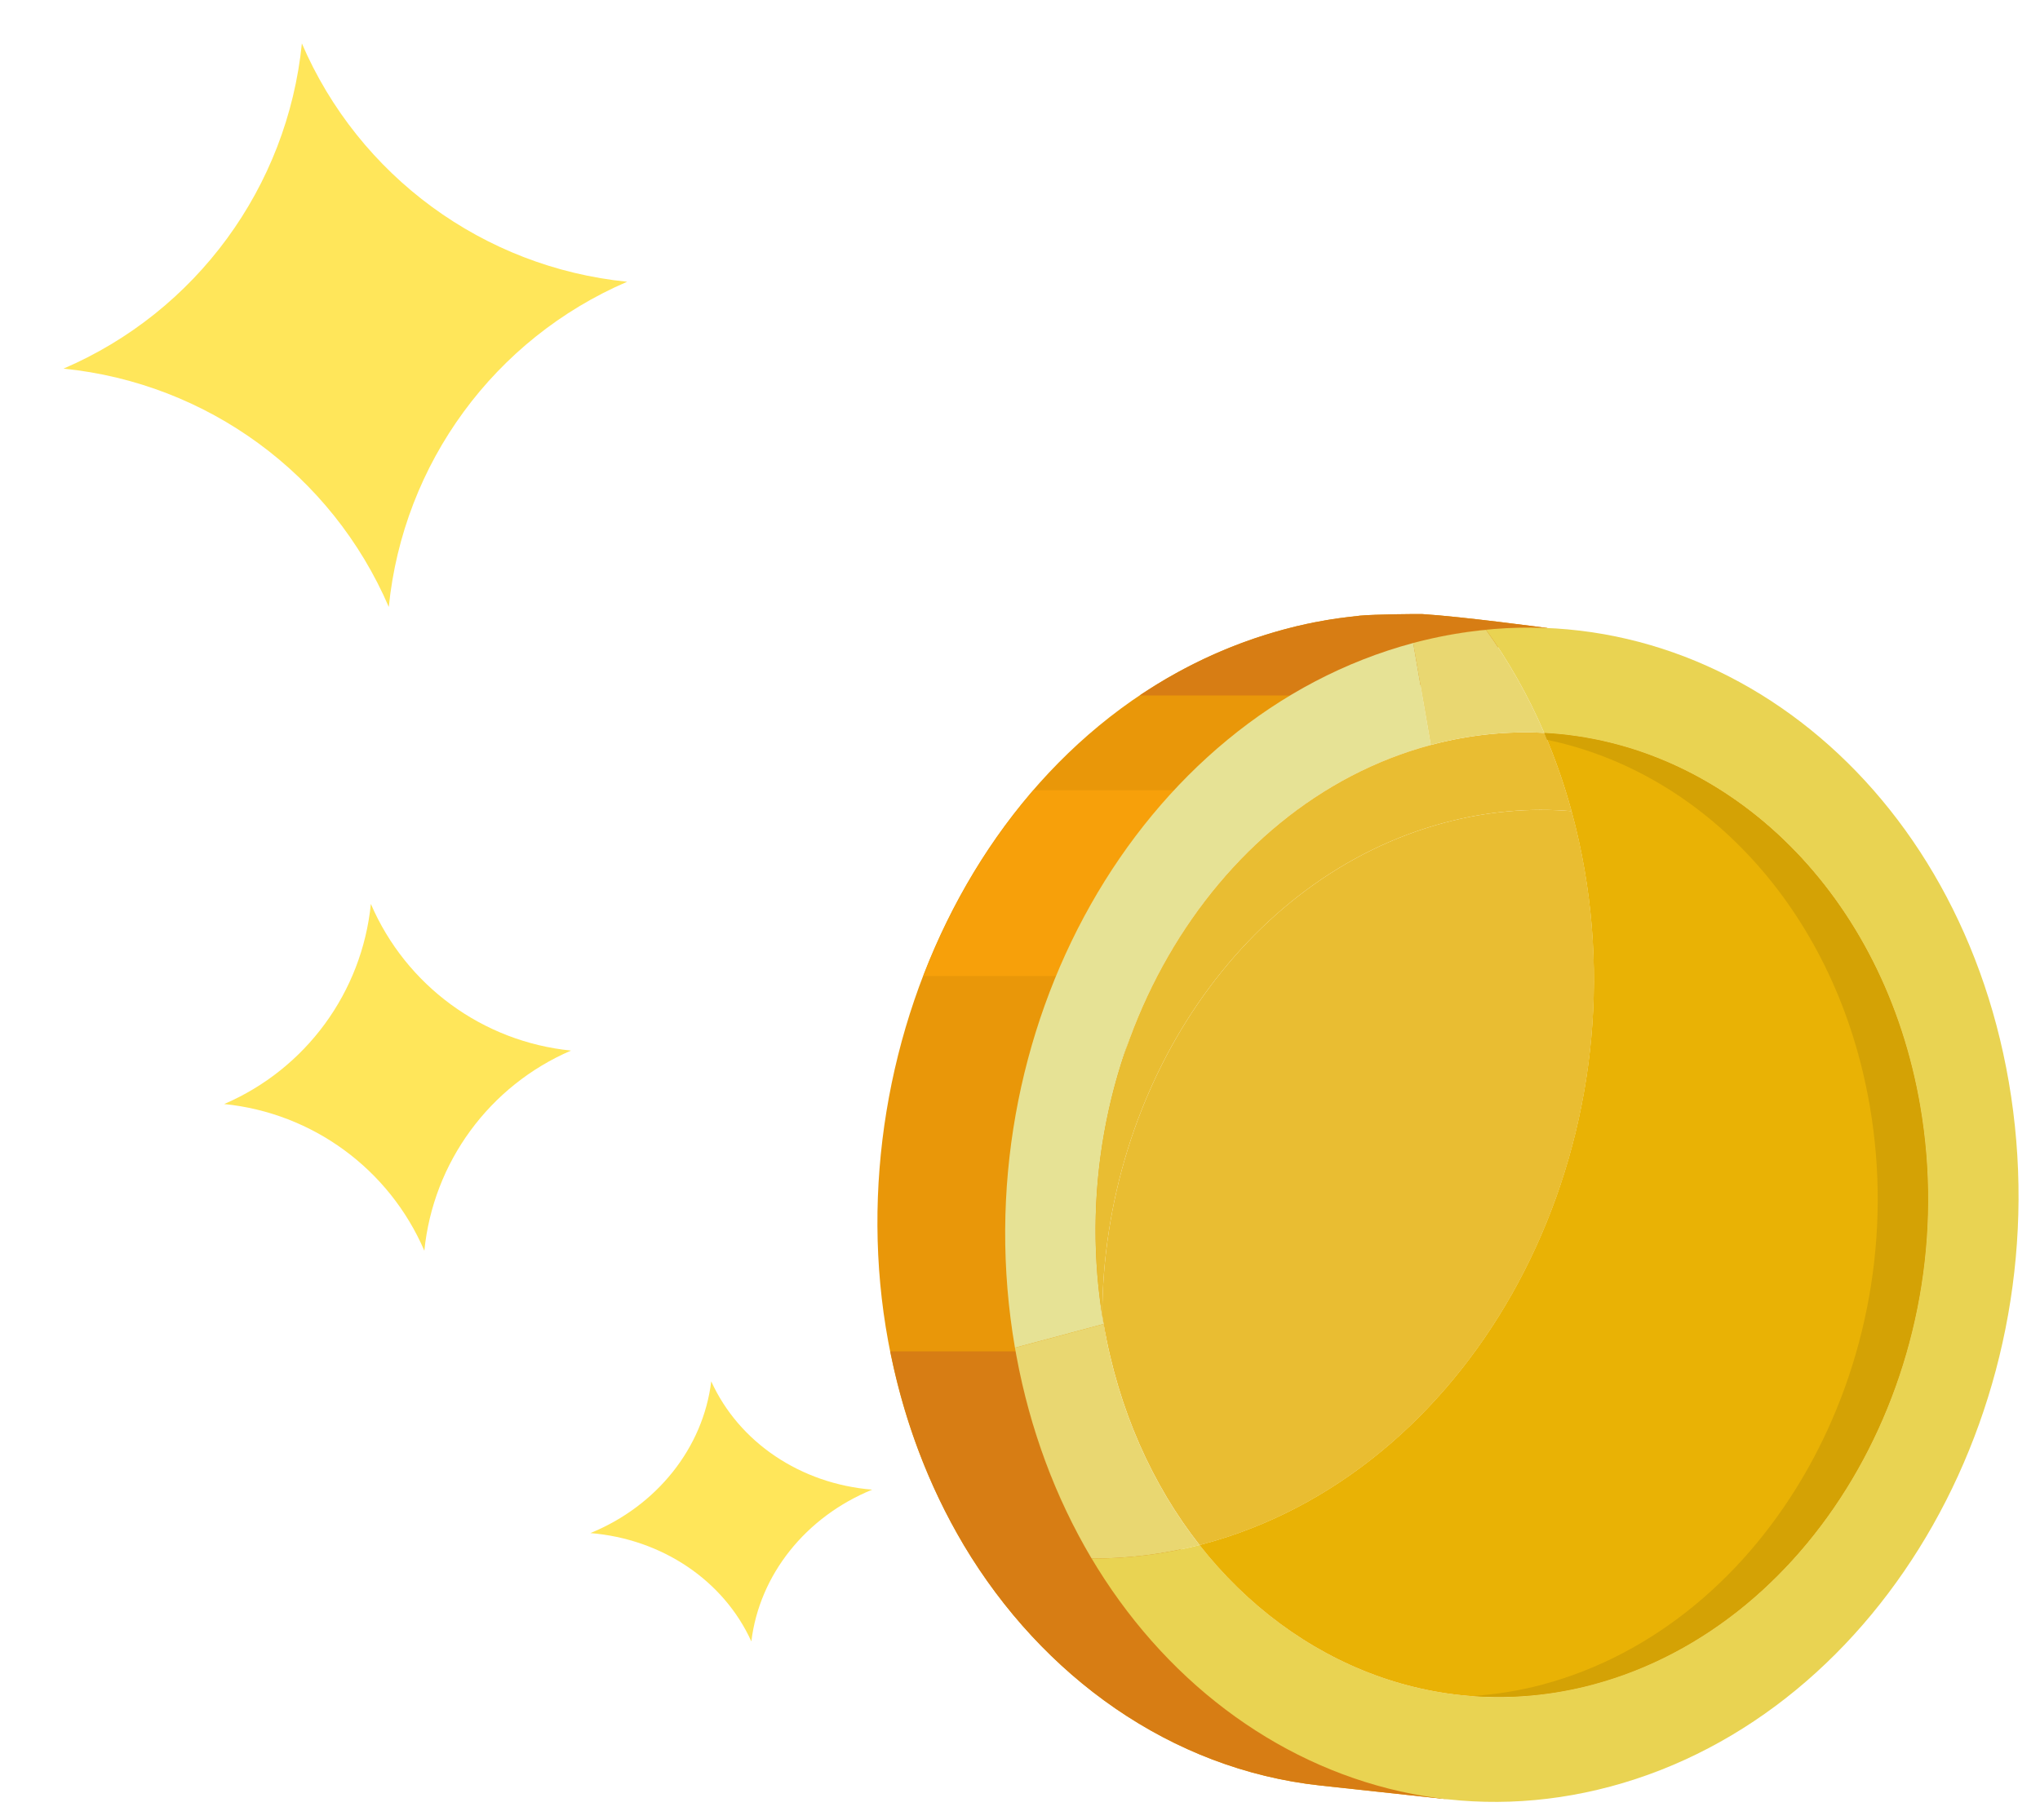 <svg width="93" height="83" viewBox="0 0 93 83" fill="none" xmlns="http://www.w3.org/2000/svg">
<path d="M50.309 60.377C50.309 60.377 46.391 37.177 70.543 28.639C70.543 28.639 66.641 28.112 64.826 28.001C64.722 27.995 62.67 28.01 61.984 28.075C61.986 28.075 61.989 28.075 61.992 28.076C60.526 28.234 60.136 28.35 59.827 28.396C59.831 28.397 59.836 28.397 59.84 28.398C59.696 28.426 59.508 28.459 59.083 28.562C45.538 31.844 37.937 47.289 40.49 61.16C41.118 64.573 42.301 67.701 43.928 70.44C43.934 70.448 43.938 70.456 43.941 70.463C47.516 76.448 53.376 80.682 60.19 81.421L66.031 82.054C61.648 81.579 52.097 72.664 50.309 60.377Z" fill="#E99709"/>
<path d="M51.953 31.715H63.926C65.857 30.562 68.049 29.521 70.544 28.639C70.544 28.639 66.641 28.112 64.826 28.001C64.723 27.995 62.671 28.01 61.985 28.075C61.987 28.075 61.989 28.075 61.992 28.076C60.527 28.234 60.136 28.35 59.827 28.396C59.832 28.397 59.836 28.397 59.841 28.398C59.696 28.426 59.509 28.459 59.083 28.562C56.475 29.193 54.09 30.279 51.953 31.715Z" fill="#D77D14"/>
<path d="M47.117 36.037C44.988 38.5 43.293 41.386 42.094 44.508H52.535C53.774 41.635 55.62 38.708 58.321 36.037H47.117Z" fill="#F7A00A"/>
<path d="M50.522 61.622H40.586C41.234 64.854 42.376 67.826 43.928 70.439C43.933 70.447 43.937 70.455 43.941 70.462C47.515 76.447 53.375 80.681 60.189 81.42H60.19L66.03 82.053C61.798 81.595 52.746 73.262 50.522 61.622Z" fill="#D77D14"/>
<path d="M65.841 37.519C67.804 36.994 69.756 36.83 71.646 36.989C71.883 37.855 72.081 38.746 72.239 39.66C74.616 53.439 66.84 67.203 54.869 70.408C54.808 70.424 54.748 70.44 54.687 70.456C52.54 67.722 50.988 64.294 50.312 60.377C50.29 60.252 50.27 60.126 50.25 60C50.284 49.548 56.651 39.979 65.841 37.519Z" fill="#E9BD32"/>
<path d="M64.427 29.321L65.228 33.971C54.967 36.718 48.273 48.566 50.31 60.377L46.27 61.459C43.788 47.061 51.916 32.67 64.427 29.321Z" fill="#E6E295"/>
<path d="M65.228 33.971C66.971 33.504 68.707 33.33 70.398 33.42C70.887 34.555 71.306 35.746 71.645 36.989C69.755 36.829 67.803 36.993 65.84 37.519C56.65 39.979 50.283 49.548 50.249 60C48.416 48.314 55.075 36.689 65.228 33.971Z" fill="#E9BD32"/>
<path d="M64.99 34.038C64.962 34.046 64.934 34.054 64.906 34.062C64.933 34.054 64.962 34.045 64.99 34.038ZM64.516 34.178C64.481 34.189 64.445 34.201 64.41 34.212C64.445 34.201 64.481 34.19 64.516 34.178ZM64.281 34.254C64.248 34.265 64.215 34.276 64.181 34.287C64.215 34.277 64.248 34.265 64.281 34.254ZM64.047 34.333C64.007 34.347 63.968 34.361 63.928 34.375C63.968 34.361 64.008 34.346 64.047 34.333ZM63.816 34.414C63.779 34.427 63.742 34.441 63.706 34.455C63.743 34.441 63.781 34.428 63.816 34.414ZM63.355 34.588C63.321 34.602 63.286 34.616 63.252 34.629C63.286 34.615 63.322 34.601 63.355 34.588ZM62.676 34.87C62.644 34.885 62.609 34.9 62.577 34.915C62.611 34.9 62.644 34.885 62.676 34.87ZM62.011 35.18C61.977 35.196 61.946 35.212 61.913 35.229C61.946 35.213 61.977 35.196 62.011 35.18ZM61.575 35.402C61.541 35.42 61.508 35.438 61.474 35.456C61.507 35.437 61.541 35.419 61.575 35.402ZM60.929 35.756C60.9 35.773 60.87 35.791 60.84 35.809C60.868 35.791 60.898 35.774 60.929 35.756ZM60.508 36.006C60.477 36.024 60.449 36.042 60.419 36.061C60.449 36.043 60.478 36.024 60.508 36.006ZM60.3 36.135C60.27 36.154 60.24 36.173 60.211 36.192C60.24 36.173 60.27 36.154 60.3 36.135ZM60.093 36.267C60.063 36.286 60.035 36.305 60.005 36.325C60.035 36.306 60.063 36.286 60.093 36.267ZM59.483 36.68C59.455 36.7 59.428 36.719 59.4 36.739C59.426 36.719 59.455 36.699 59.483 36.68ZM59.283 36.822C59.255 36.842 59.228 36.862 59.2 36.883C59.227 36.862 59.255 36.842 59.283 36.822ZM59.084 36.967C59.057 36.987 59.029 37.008 59.002 37.028C59.029 37.008 59.056 36.988 59.084 36.967ZM58.889 37.115C58.861 37.136 58.834 37.157 58.806 37.179C58.833 37.157 58.861 37.136 58.889 37.115ZM58.694 37.265C58.666 37.286 58.639 37.308 58.611 37.33C58.639 37.308 58.666 37.286 58.694 37.265ZM58.501 37.418C58.474 37.439 58.447 37.461 58.42 37.482C58.447 37.461 58.474 37.439 58.501 37.418ZM58.307 37.574C58.282 37.595 58.258 37.616 58.231 37.637C58.257 37.616 58.282 37.595 58.307 37.574ZM58.117 37.733C58.092 37.754 58.066 37.775 58.041 37.796C58.068 37.775 58.092 37.754 58.117 37.733ZM57.931 37.892C57.906 37.914 57.88 37.936 57.855 37.958C57.88 37.936 57.904 37.914 57.931 37.892ZM57.745 38.055C57.719 38.078 57.694 38.1 57.669 38.123C57.694 38.1 57.718 38.077 57.745 38.055ZM57.56 38.219C57.535 38.242 57.51 38.266 57.483 38.289C57.51 38.266 57.535 38.242 57.56 38.219ZM57.377 38.388C57.352 38.41 57.328 38.433 57.303 38.456C57.328 38.433 57.352 38.41 57.377 38.388ZM57.197 38.557C57.172 38.581 57.148 38.604 57.123 38.628C57.148 38.604 57.172 38.581 57.197 38.557ZM56.842 38.904C56.818 38.928 56.794 38.952 56.77 38.977C56.792 38.952 56.816 38.928 56.842 38.904ZM56.49 39.262C56.469 39.284 56.449 39.306 56.428 39.329C56.447 39.307 56.469 39.284 56.49 39.262ZM56.319 39.444C56.297 39.467 56.276 39.49 56.255 39.513C56.276 39.49 56.297 39.467 56.319 39.444ZM56.151 39.625C56.13 39.65 56.106 39.674 56.084 39.699C56.106 39.674 56.13 39.649 56.151 39.625ZM55.983 39.811C55.962 39.835 55.94 39.86 55.919 39.884C55.941 39.86 55.962 39.836 55.983 39.811ZM55.654 40.189C55.633 40.214 55.611 40.239 55.59 40.265C55.611 40.24 55.633 40.215 55.654 40.189ZM55.493 40.38C55.472 40.405 55.452 40.431 55.431 40.457C55.452 40.431 55.472 40.406 55.493 40.38ZM67.748 28.722C66.808 28.812 65.868 28.967 64.921 29.196C64.874 29.208 64.825 29.219 64.776 29.231C64.745 29.239 64.713 29.247 64.68 29.255C64.596 29.277 64.51 29.298 64.424 29.321L65.227 33.971C66.969 33.504 68.706 33.33 70.397 33.42C69.665 31.721 68.772 30.149 67.748 28.722ZM50.248 59.998C50.219 59.817 50.193 59.635 50.169 59.454C50.193 59.635 50.219 59.816 50.248 59.998ZM50.169 59.452C50.157 59.363 50.145 59.273 50.133 59.184C50.145 59.274 50.157 59.363 50.169 59.452ZM50.309 60.378C50.288 60.253 50.267 60.128 50.248 60.003C50.269 60.128 50.288 60.253 50.309 60.378ZM46.27 61.459C46.288 61.571 46.309 61.682 46.33 61.793C46.962 65.234 48.156 68.358 49.767 71.073C51.383 71.077 53.032 70.881 54.685 70.456C52.538 67.722 50.986 64.294 50.31 60.377L46.27 61.459ZM50.045 58.359C50.038 58.269 50.029 58.179 50.023 58.089C50.031 58.179 50.038 58.269 50.045 58.359ZM50.023 58.078C50.016 57.99 50.01 57.902 50.004 57.815C50.008 57.902 50.016 57.99 50.023 58.078ZM50.002 57.809C49.996 57.721 49.992 57.633 49.986 57.545C49.992 57.632 49.996 57.72 50.002 57.809ZM49.986 57.528C49.98 57.442 49.977 57.357 49.972 57.271C49.975 57.357 49.98 57.442 49.986 57.528ZM49.961 56.992C49.958 56.903 49.955 56.813 49.953 56.724C49.955 56.814 49.958 56.903 49.961 56.992ZM49.947 56.449C49.947 56.36 49.946 56.271 49.946 56.182C49.946 56.271 49.946 56.36 49.947 56.449ZM49.946 55.907C49.947 55.637 49.953 55.369 49.965 55.101C49.955 55.368 49.947 55.637 49.946 55.907ZM50.01 54.289C50.118 52.775 50.361 51.287 50.728 49.847C50.362 51.288 50.118 52.775 50.01 54.289ZM51.013 48.824C51.029 48.768 51.047 48.712 51.063 48.657C51.047 48.712 51.029 48.768 51.013 48.824ZM51.169 48.32C51.182 48.275 51.197 48.231 51.212 48.186C51.199 48.231 51.184 48.276 51.169 48.32ZM51.422 47.575C51.438 47.534 51.452 47.494 51.467 47.453C51.452 47.493 51.437 47.534 51.422 47.575ZM51.513 47.328C51.526 47.29 51.541 47.251 51.556 47.213C51.541 47.252 51.526 47.29 51.513 47.328ZM51.603 47.084C51.618 47.044 51.635 47.005 51.65 46.965C51.635 47.004 51.62 47.044 51.603 47.084ZM51.697 46.842C51.714 46.801 51.73 46.76 51.746 46.72C51.73 46.761 51.714 46.801 51.697 46.842ZM51.794 46.6C51.809 46.564 51.825 46.528 51.839 46.491C51.825 46.527 51.809 46.563 51.794 46.6ZM52.1 45.879C52.115 45.846 52.13 45.813 52.145 45.781C52.13 45.814 52.114 45.847 52.1 45.879ZM52.654 44.711C52.67 44.679 52.688 44.648 52.703 44.616C52.688 44.648 52.672 44.68 52.654 44.711ZM52.773 44.482C52.788 44.451 52.806 44.42 52.822 44.389C52.806 44.42 52.789 44.451 52.773 44.482ZM53.139 43.805C53.157 43.775 53.173 43.744 53.191 43.714C53.175 43.745 53.157 43.775 53.139 43.805ZM53.269 43.58C53.285 43.551 53.301 43.523 53.319 43.494C53.301 43.523 53.285 43.552 53.269 43.58ZM53.529 43.14C53.547 43.113 53.562 43.085 53.58 43.058C53.562 43.085 53.545 43.112 53.529 43.14ZM53.663 42.922C53.678 42.896 53.696 42.869 53.712 42.843C53.696 42.869 53.679 42.895 53.663 42.922ZM53.8 42.705C53.816 42.679 53.834 42.652 53.85 42.626C53.833 42.653 53.816 42.679 53.8 42.705ZM54.362 41.861C54.382 41.834 54.401 41.807 54.419 41.78C54.401 41.808 54.382 41.834 54.362 41.861ZM54.657 41.451C54.676 41.425 54.697 41.398 54.715 41.372C54.697 41.398 54.676 41.424 54.657 41.451ZM54.809 41.248C54.828 41.222 54.847 41.197 54.867 41.171C54.846 41.196 54.828 41.222 54.809 41.248ZM55.178 40.77C55.157 40.797 55.136 40.823 55.114 40.85C55.136 40.823 55.157 40.796 55.178 40.77Z" fill="#E9D771"/>
<path d="M65.278 29.112C77.482 26.383 89.148 35.259 91.576 49.329C94.06 63.727 85.93 78.118 73.421 81.466C61.103 84.764 49.126 76.127 46.391 62.115C47.038 65.429 48.206 68.442 49.768 71.072C51.383 71.076 53.033 70.88 54.686 70.455C59.014 75.965 65.761 78.653 72.62 76.816C82.882 74.069 89.575 62.221 87.537 50.41C87.515 50.285 87.492 50.159 87.469 50.034C85.661 40.432 78.555 33.851 70.398 33.418C69.665 31.718 68.773 30.146 67.748 28.719C66.927 28.8 66.105 28.928 65.278 29.112Z" fill="#E9D352"/>
<path d="M87.535 50.411C87.513 50.286 87.49 50.16 87.467 50.035C85.659 40.433 78.553 33.852 70.396 33.419C70.885 34.554 71.304 35.745 71.643 36.988C71.88 37.854 72.078 38.745 72.236 39.659C74.613 53.438 66.837 67.202 54.866 70.407C54.805 70.423 54.745 70.439 54.684 70.455C59.012 75.965 65.759 78.653 72.618 76.816C82.879 74.07 89.572 62.222 87.535 50.411Z" fill="#E9B205"/>
<path d="M87.537 50.411C87.516 50.286 87.493 50.16 87.469 50.035C85.662 40.433 78.555 33.852 70.398 33.419C70.442 33.522 70.478 33.632 70.522 33.736C77.629 35.209 83.543 41.399 85.168 50.035C85.192 50.159 85.216 50.285 85.237 50.411C87.275 62.222 80.581 74.07 70.32 76.817C69.255 77.102 68.195 77.266 67.144 77.339C68.931 77.468 70.77 77.312 72.62 76.817C82.882 74.07 89.575 62.222 87.537 50.411Z" fill="#D4A205"/>
<path d="M13.762 1.981C16.363 8.029 22.041 12.192 28.591 12.848C22.541 15.45 18.381 21.127 17.724 27.677C15.123 21.627 9.445 17.467 2.895 16.81C8.943 14.211 13.103 8.531 13.762 1.981Z" fill="#FFE65A"/>
<path d="M16.907 41.219C18.507 44.941 22.001 47.501 26.032 47.907C22.311 49.508 19.75 53.002 19.345 57.033C17.744 53.311 14.25 50.751 10.219 50.345C13.943 48.744 16.503 45.25 16.907 41.219Z" fill="#FFE65A"/>
<path d="M32.424 62.99C33.686 65.771 36.498 67.664 39.763 67.929C36.729 69.166 34.618 71.816 34.253 74.85C32.991 72.069 30.179 70.176 26.914 69.91C29.947 68.672 32.056 66.022 32.424 62.99Z" fill="#FFE65A"/>
</svg>
